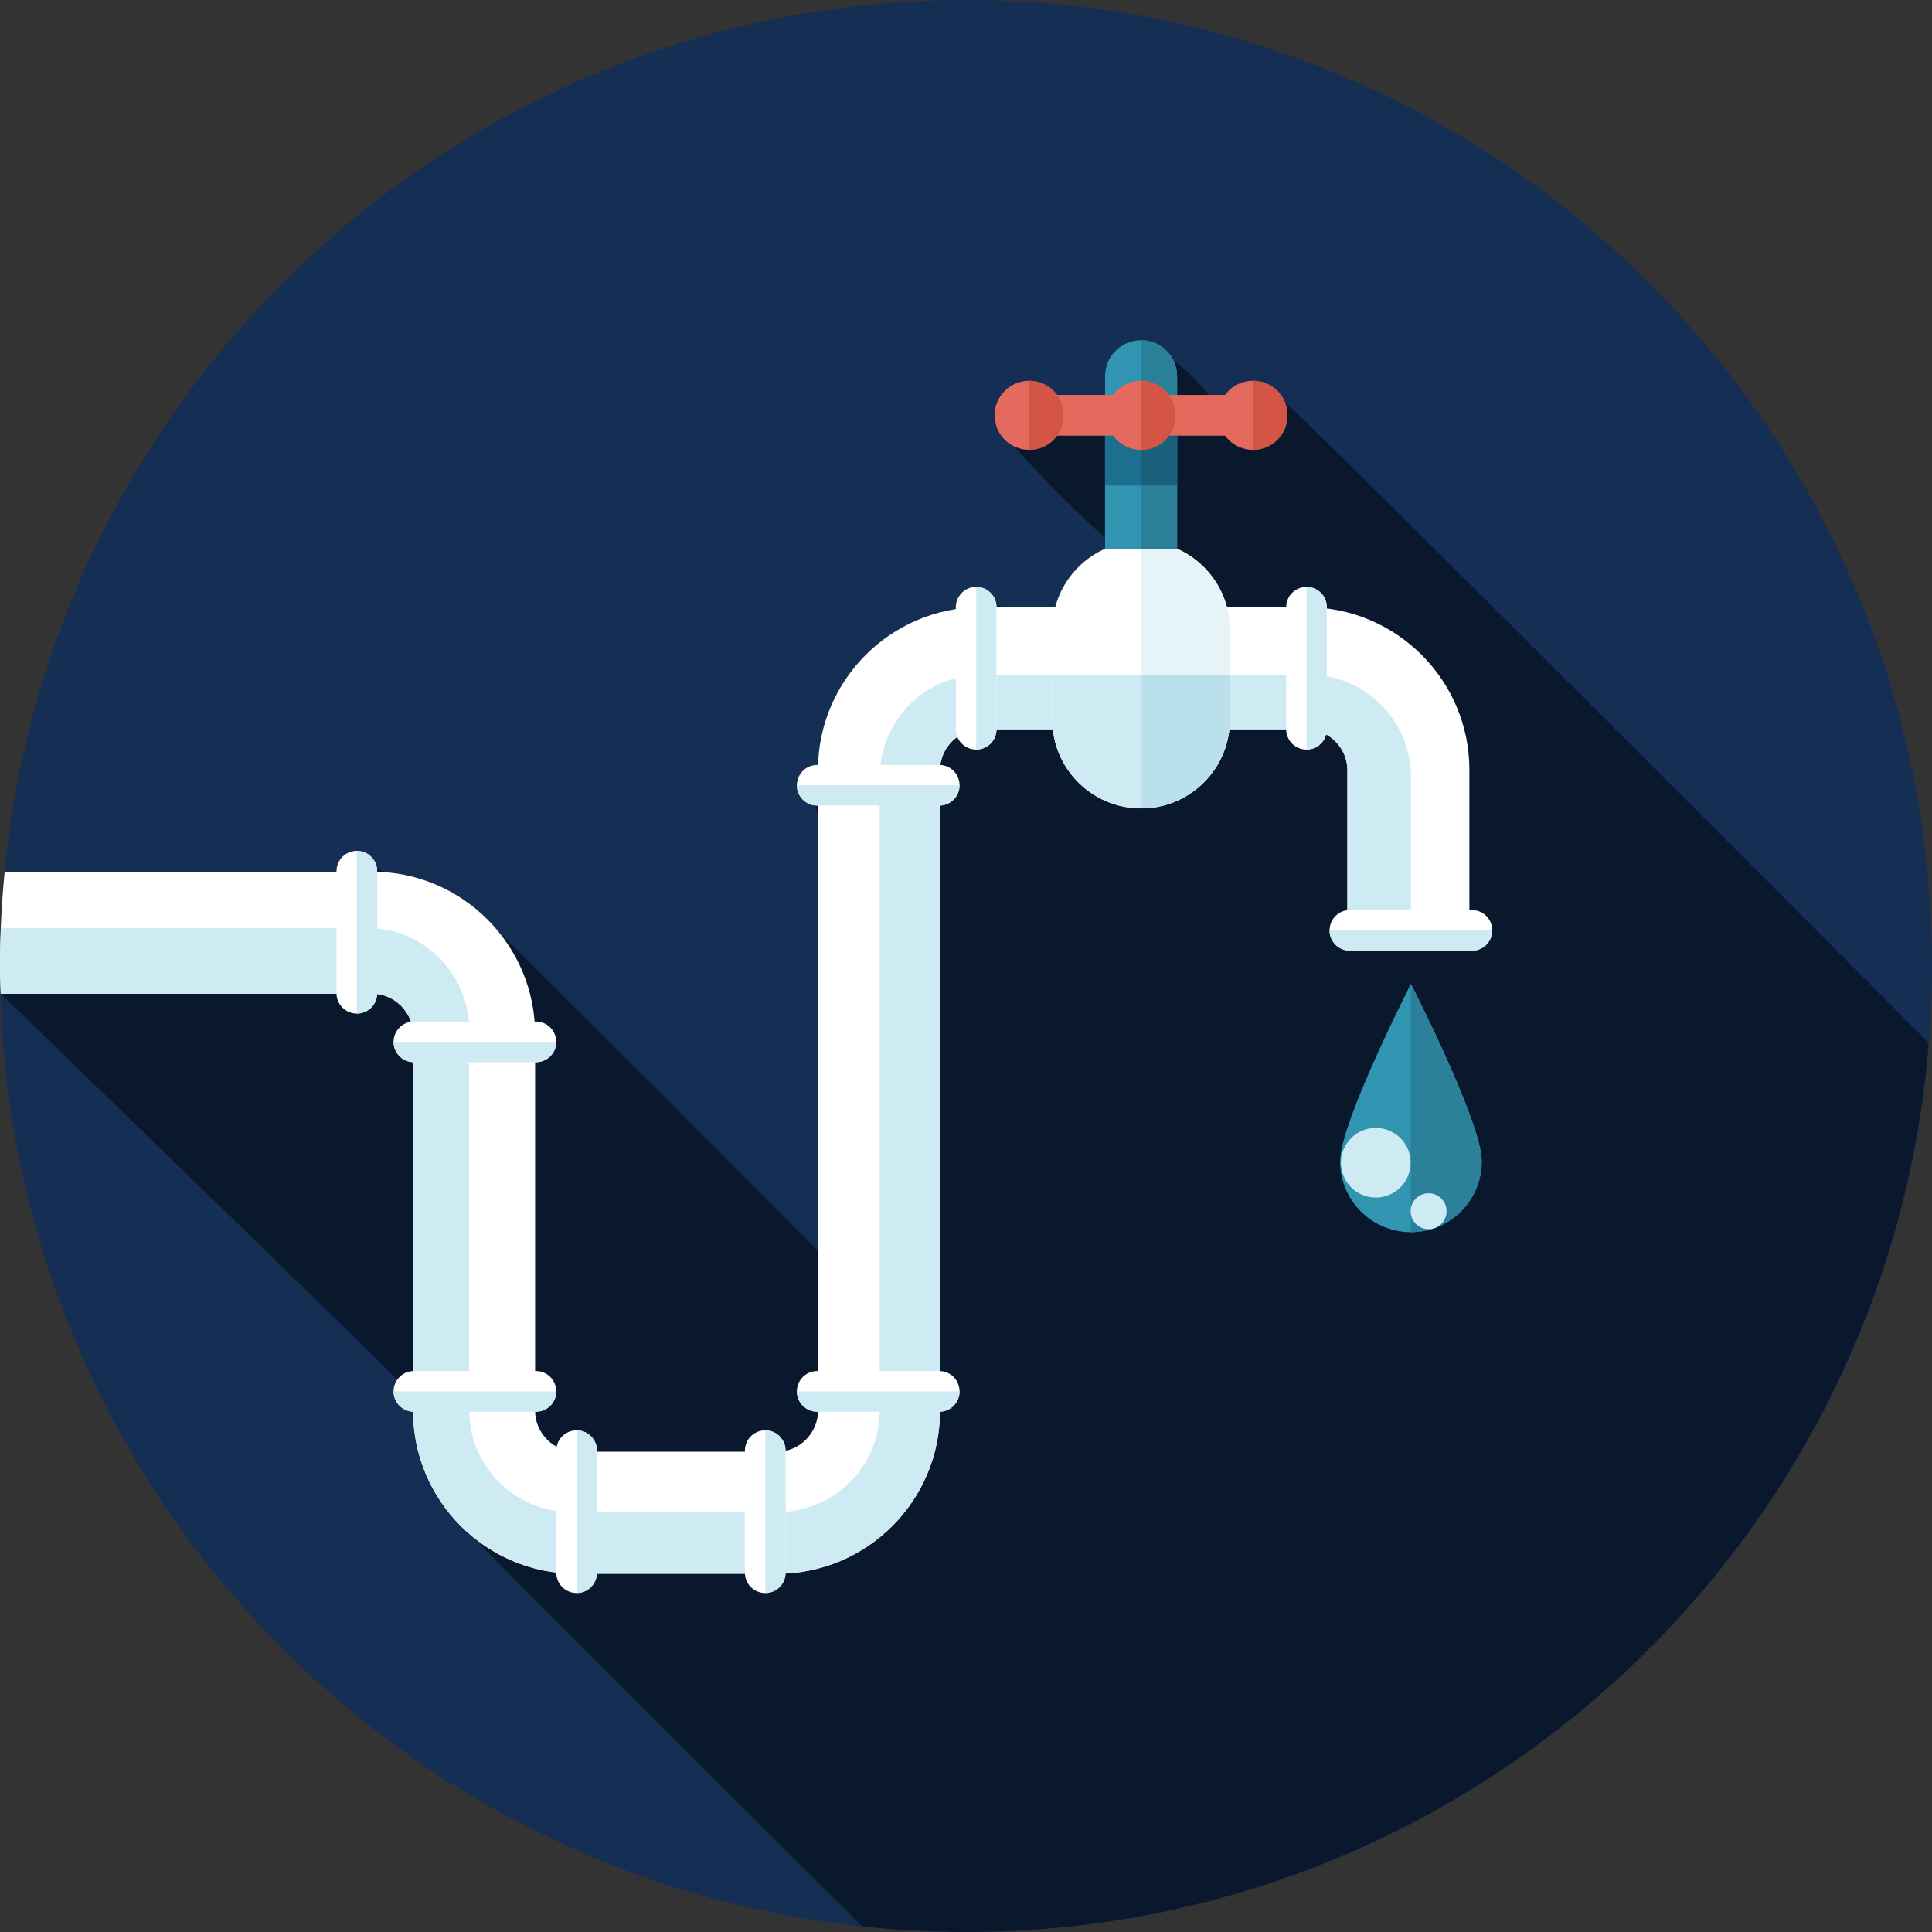 <!DOCTYPE svg PUBLIC "-//W3C//DTD SVG 1.1//EN" "http://www.w3.org/Graphics/SVG/1.1/DTD/svg11.dtd">
<!-- Uploaded to: SVG Repo, www.svgrepo.com, Transformed by: SVG Repo Mixer Tools -->
<svg height="800px" width="800px" version="1.1" id="Layer_1" xmlns="http://www.w3.org/2000/svg" xmlns:xlink="http://www.w3.org/1999/xlink" viewBox="0 0 512 512" xml:space="preserve" fill="#000000">
<rect x="0" y="0" width="512" height="512" fill="#333333" stroke="none"/>
<g id="SVGRepo_bgCarrier" stroke-width="0"/>
<g id="SVGRepo_tracerCarrier" stroke-linecap="round" stroke-linejoin="round"/>
<g id="SVGRepo_iconCarrier"> <g> <path style="fill:#152E53;" d="M256,512C114.617,512,0,397.383,0,256S114.617,0,256,0s256,114.617,256,256S397.383,512,256,512 L256,512z"/> <path style="fill:#0a182e;" d="M105.311,365.77c-0.589,0.858-1.013,1.834-1.013,2.961c0,2.795,2.155,5.007,4.878,5.276 c0.057,0.584,0.155,1.147,0.382,1.659c0.491,12.375,6.211,23.397,15.021,30.951c1.467,1.721,102.686,102.769,103.885,103.885 c9.048,0.966,18.224,1.493,27.525,1.493c134.505,0,244.7-103.751,255.116-235.58c-0.915-1.132-168.614-169.084-170.784-169.988 c-1.416-3.224-4.526-5.534-8.273-5.534c-3.033,0-5.704,1.493-7.368,3.767h-4.408c-0.997-1.798-7.069-7.921-9.192-8.877 c-1.498-3.317-4.816-5.637-8.696-5.637c-5.276,0-9.549,4.273-9.549,9.549v4.96h-12.742c-1.664-2.274-4.335-3.767-7.368-3.767 c-5.059,0-9.156,4.098-9.156,9.156c0,3.767,2.279,7.001,5.534,8.402c0.925,2.139,21.676,22.87,23.733,23.815v3.157h0.062 c-6.464,2.857-11.332,8.546-13.171,15.486h-13.879c-0.574-0.284-1.199-0.439-1.865-0.506c-0.269-2.728-2.491-4.883-5.286-4.883 c-2.976,0-5.389,2.408-5.389,5.389v0.558c-20.224,3.121-35.824,20.302-36.47,41.234h-0.269c-2.981,0-5.389,2.413-5.389,5.389 c0,2.795,2.155,5.022,4.883,5.286c0.077,0.796,0.326,1.514,0.708,2.17v115.878c-1.24-1.374-83.558-83.676-85.268-85.149 c-7.177-8.438-17.542-14.049-29.23-15.021c-0.718-0.475-1.519-0.791-2.423-0.878c-0.269-2.728-2.491-4.883-5.286-4.883 c-2.976,0-5.389,2.408-5.389,5.389v0.134H1.23l0,0c-0.475,4.924-0.775,9.9-0.977,14.897C0.124,249.262,0,252.616,0,256 c0,2.465,0.119,4.898,0.186,7.348C0.186,263.348,105.29,365.104,105.311,365.77L105.311,365.77z"/> <path style="fill:#FFFFFF;" d="M346.29,160.92h-86.405c-23.774,0-43.114,19.341-43.114,43.114v169.911 c0,5.844-4.935,10.779-10.779,10.779H152.59c-5.844,0-10.779-4.935-10.779-10.779v-99.818c0-23.774-19.341-43.114-43.114-43.114 H1.23C0.434,239.238,0,247.567,0,256c0,2.465,0.119,4.898,0.186,7.348h98.511c5.844,0,10.779,4.935,10.779,10.779v99.818 c0,23.774,19.341,43.115,43.114,43.115h53.402c23.774,0,43.114-19.341,43.114-43.115V204.039c0-5.844,4.935-10.779,10.779-10.779 h86.405c5.844,0,10.779,4.935,10.779,10.779v43.14h32.336v-43.14C389.41,180.265,370.064,160.92,346.29,160.92L346.29,160.92z"/> <path style="fill:#CEEAF2;" d="M373.867,247.18c0.067-6.629,0.031-12.954,0.031-18.126v-23.288 c0-14.819-12.127-26.947-26.947-26.947h-86.859c-14.819,0-26.947,12.127-26.947,26.947v167.988 c0,14.819-12.127,26.947-26.947,26.947h-54.921c-14.819,0-26.947-12.127-26.947-26.947V272.886 c0-14.819-12.127-26.947-26.947-26.947H0.253C0.119,249.283,0,252.626,0,256c0,2.465,0.119,4.898,0.186,7.348h98.511 c5.844,0,10.779,4.935,10.779,10.779v99.818c0,23.774,19.341,43.115,43.114,43.115h53.402c23.774,0,43.114-19.341,43.114-43.115 V204.039c0-5.844,4.935-10.779,10.779-10.779h86.405c5.844,0,10.779,4.935,10.779,10.779v43.14L373.867,247.18L373.867,247.18z"/> <path style="fill:#FFFFFF;" d="M346.234,198.645c-2.976,0-5.389-2.413-5.389-5.389V160.92c0-2.981,2.413-5.389,5.389-5.389 c2.976,0,5.389,2.413,5.389,5.389v32.336C351.623,196.237,349.21,198.645,346.234,198.645z"/> <path style="fill:#CEEAF2;" d="M346.234,155.53v43.114c2.976,0,5.389-2.413,5.389-5.389V160.92 C351.623,157.943,349.21,155.53,346.234,155.53z"/> <path style="fill:#FFFFFF;" d="M258.697,198.645c-2.976,0-5.389-2.413-5.389-5.389V160.92c0-2.981,2.413-5.389,5.389-5.389 c2.976,0,5.389,2.413,5.389,5.389v32.336C264.087,196.237,261.673,198.645,258.697,198.645z"/> <path style="fill:#CEEAF2;" d="M258.697,155.53v43.114c2.976,0,5.389-2.413,5.389-5.389V160.92 C264.087,157.943,261.673,155.53,258.697,155.53z"/> <path style="fill:#FFFFFF;" d="M202.789,422.164c-2.976,0-5.389-2.413-5.389-5.389v-32.336c0-2.981,2.413-5.389,5.389-5.389 c2.976,0,5.389,2.408,5.389,5.389v32.336C208.178,419.757,205.765,422.164,202.789,422.164z"/> <path style="fill:#CEEAF2;" d="M202.789,379.05v43.115c2.976,0,5.389-2.413,5.389-5.389v-32.336 C208.178,381.458,205.765,379.05,202.789,379.05z"/> <path style="fill:#FFFFFF;" d="M94.564,268.603c-2.976,0-5.389-2.413-5.389-5.389v-32.336c0-2.981,2.413-5.389,5.389-5.389 c2.976,0,5.389,2.413,5.389,5.389v32.336C99.953,266.195,97.54,268.603,94.564,268.603z"/> <path style="fill:#CEEAF2;" d="M94.564,225.488v43.115c2.976,0,5.389-2.413,5.389-5.389v-32.336 C99.953,227.896,97.54,225.488,94.564,225.488z"/> <path style="fill:#FFFFFF;" d="M152.807,422.164c-2.976,0-5.389-2.413-5.389-5.389v-32.336c0-2.981,2.413-5.389,5.389-5.389 s5.389,2.408,5.389,5.389v32.336C158.197,419.757,155.784,422.164,152.807,422.164z"/> <path style="fill:#CEEAF2;" d="M152.807,379.05v43.115c2.976,0,5.389-2.413,5.389-5.389v-32.336 C158.197,381.458,155.784,379.05,152.807,379.05z"/> <path style="fill:#FFFFFF;" d="M211.18,208.101c0-2.976,2.413-5.389,5.389-5.389h32.336c2.981,0,5.389,2.413,5.389,5.389 s-2.413,5.389-5.389,5.389H216.57C213.588,213.49,211.18,211.077,211.18,208.101z"/> <path style="fill:#CEEAF2;" d="M254.295,208.101H211.18c0,2.976,2.413,5.389,5.389,5.389h32.336 C251.882,213.49,254.295,211.077,254.295,208.101z"/> <path style="fill:#FFFFFF;" d="M352.351,246.555c0-2.976,2.413-5.389,5.389-5.389h32.336c2.981,0,5.389,2.413,5.389,5.389 c0,2.976-2.413,5.389-5.389,5.389h-32.336C354.764,251.944,352.351,249.531,352.351,246.555z"/> <path style="fill:#CEEAF2;" d="M395.466,246.555h-43.115c0,2.976,2.413,5.389,5.389,5.389h32.336 C393.058,251.944,395.466,249.531,395.466,246.555z"/> <path style="fill:#FFFFFF;" d="M211.18,368.731c0-2.976,2.413-5.389,5.389-5.389h32.336c2.981,0,5.389,2.413,5.389,5.389 c0,2.976-2.413,5.389-5.389,5.389H216.57C213.588,374.12,211.18,371.707,211.18,368.731z"/> <path style="fill:#CEEAF2;" d="M254.295,368.731H211.18c0,2.976,2.413,5.389,5.389,5.389h32.336 C251.882,374.12,254.295,371.707,254.295,368.731z"/> <path style="fill:#FFFFFF;" d="M104.298,368.731c0-2.976,2.413-5.389,5.389-5.389h32.336c2.981,0,5.389,2.413,5.389,5.389 c0,2.976-2.413,5.389-5.389,5.389h-32.336C106.711,374.12,104.298,371.707,104.298,368.731z"/> <path style="fill:#CEEAF2;" d="M147.418,368.731h-43.114c0,2.976,2.413,5.389,5.389,5.389h32.336 C145.005,374.12,147.418,371.707,147.418,368.731z"/> <path style="fill:#FFFFFF;" d="M104.298,276.105c0-2.976,2.413-5.389,5.389-5.389h32.336c2.981,0,5.389,2.413,5.389,5.389 s-2.413,5.389-5.389,5.389h-32.336C106.711,281.495,104.298,279.082,104.298,276.105z"/> <path style="fill:#CEEAF2;" d="M147.418,276.105h-43.114c0,2.976,2.413,5.389,5.389,5.389h32.336 C145.005,281.495,147.418,279.082,147.418,276.105z"/> <path style="fill:#FFFFFF;" d="M325.937,190.698c0,13-10.536,23.536-23.536,23.536c-13,0-23.536-10.536-23.536-23.536v-23.753 c0-13,10.541-23.536,23.536-23.536c13,0,23.536,10.541,23.536,23.536V190.698L325.937,190.698z"/> <path style="fill:#CEEAF2;" d="M278.859,178.819v11.874c0,13,10.541,23.541,23.536,23.541c12.995,0,23.541-10.541,23.541-23.541 v-11.874H278.859L278.859,178.819z"/> <path style="fill:#55A4AD;" d="M325.798,193.256L325.798,193.256c-0.382,3.55-1.56,6.867-3.343,9.766 C324.237,200.123,325.415,196.811,325.798,193.256L325.798,193.256z M317.561,148.937c3.648,3.074,6.345,7.234,7.601,11.983l0,0 C323.906,156.171,321.204,152.012,317.561,148.937L317.561,148.937z"/> <path style="fill:#E6F4F8;" d="M325.157,160.92L325.157,160.92c0.506,1.922,0.775,3.943,0.775,6.025v11.874l0,0l0,0v-11.874 C325.937,164.862,325.663,162.842,325.157,160.92L325.157,160.92z"/> <path style="fill:#BAE0EC;" d="M325.937,178.819L325.937,178.819v11.874c0,0.868-0.046,1.721-0.139,2.563l0,0 c0.093-0.842,0.139-1.695,0.139-2.563V178.819L325.937,178.819z"/> <path style="fill:#E6F4F8;" d="M311.95,145.424v0.01h-9.549v33.385h23.541v-11.874c0-2.082-0.269-4.098-0.775-6.025 c-1.256-4.749-3.953-8.908-7.601-11.983C315.877,147.516,313.985,146.328,311.95,145.424L311.95,145.424z"/> <path style="fill:#BAE0EC;" d="M325.937,178.819L325.937,178.819h-23.541v35.415c8.479,0,15.915-4.485,20.059-11.213 c1.788-2.899,2.961-6.211,3.343-9.766c0.093-0.842,0.139-1.695,0.139-2.563V178.819L325.937,178.819L325.937,178.819z"/> <path style="fill:#3194B0;" d="M302.396,90.156c-5.276,0-9.549,4.273-9.549,9.549v45.729h19.103V99.705 C311.95,94.429,307.671,90.156,302.396,90.156L302.396,90.156z"/> <path style="fill:#2B8199;" d="M302.396,90.156v55.278h9.549V99.705C311.95,94.429,307.671,90.156,302.396,90.156L302.396,90.156z"/> <path style="fill:#E46A5D;" d="M331.853,115.449h-58.916c-2.976,0-5.389-2.413-5.389-5.389c0-2.976,2.413-5.389,5.389-5.389h58.916 c2.976,0,5.389,2.413,5.389,5.389C337.248,113.036,334.83,115.449,331.853,115.449L331.853,115.449z"/> <circle style="fill:#E46A5D;" cx="272.736" cy="110.06" r="9.156"/> <path style="fill:#D45446;" d="M272.736,100.904v18.312c5.059,0,9.156-4.098,9.156-9.156 C281.892,105.001,277.79,100.904,272.736,100.904z"/> <polygon style="fill:#1C6F8D;" points="302.396,115.449 292.847,115.449 292.847,128.661 302.396,128.661 "/> <polygon style="fill:#19617A;" points="311.95,115.449 302.396,115.449 302.396,128.661 311.95,128.661 "/> <polygon style="fill:#85504A;" points="311.95,115.449 292.847,115.449 302.396,115.449 "/> <circle style="fill:#E46A5D;" cx="302.38" cy="110.06" r="9.156"/> <path style="fill:#D45446;" d="M302.396,100.904v18.312c5.059,0,9.156-4.098,9.156-9.156 C311.552,105.001,307.454,100.904,302.396,100.904z"/> <circle style="fill:#E46A5D;" cx="332.039" cy="110.06" r="9.156"/> <path style="fill:#D45446;" d="M332.06,100.904v18.312c5.059,0,9.156-4.098,9.156-9.156 C341.211,105.001,337.113,100.904,332.06,100.904z"/> <path style="fill:#3194B0;" d="M392.681,307.764c0,10.37-8.407,18.772-18.772,18.772c-10.365,0-18.772-8.407-18.772-18.772 c0-10.365,18.772-47.016,18.772-47.016S392.681,297.399,392.681,307.764z"/> <path style="fill:#2B8199;" d="M373.909,260.749v65.788c10.37,0,18.772-8.407,18.772-18.772 C392.681,297.399,373.909,260.749,373.909,260.749z"/> <path style="fill:#CEEAF2;" d="M364.592,298.903c-5.1,0-9.234,4.134-9.234,9.234s4.134,9.234,9.234,9.234s9.234-4.134,9.234-9.234 C373.831,303.036,369.692,298.903,364.592,298.903z M378.595,316.218c-2.63,0-4.764,2.134-4.764,4.764 c0,2.63,2.134,4.764,4.764,4.764c2.63,0,4.764-2.134,4.764-4.764C383.359,318.352,381.225,316.218,378.595,316.218z"/> </g> </g>
</svg>
